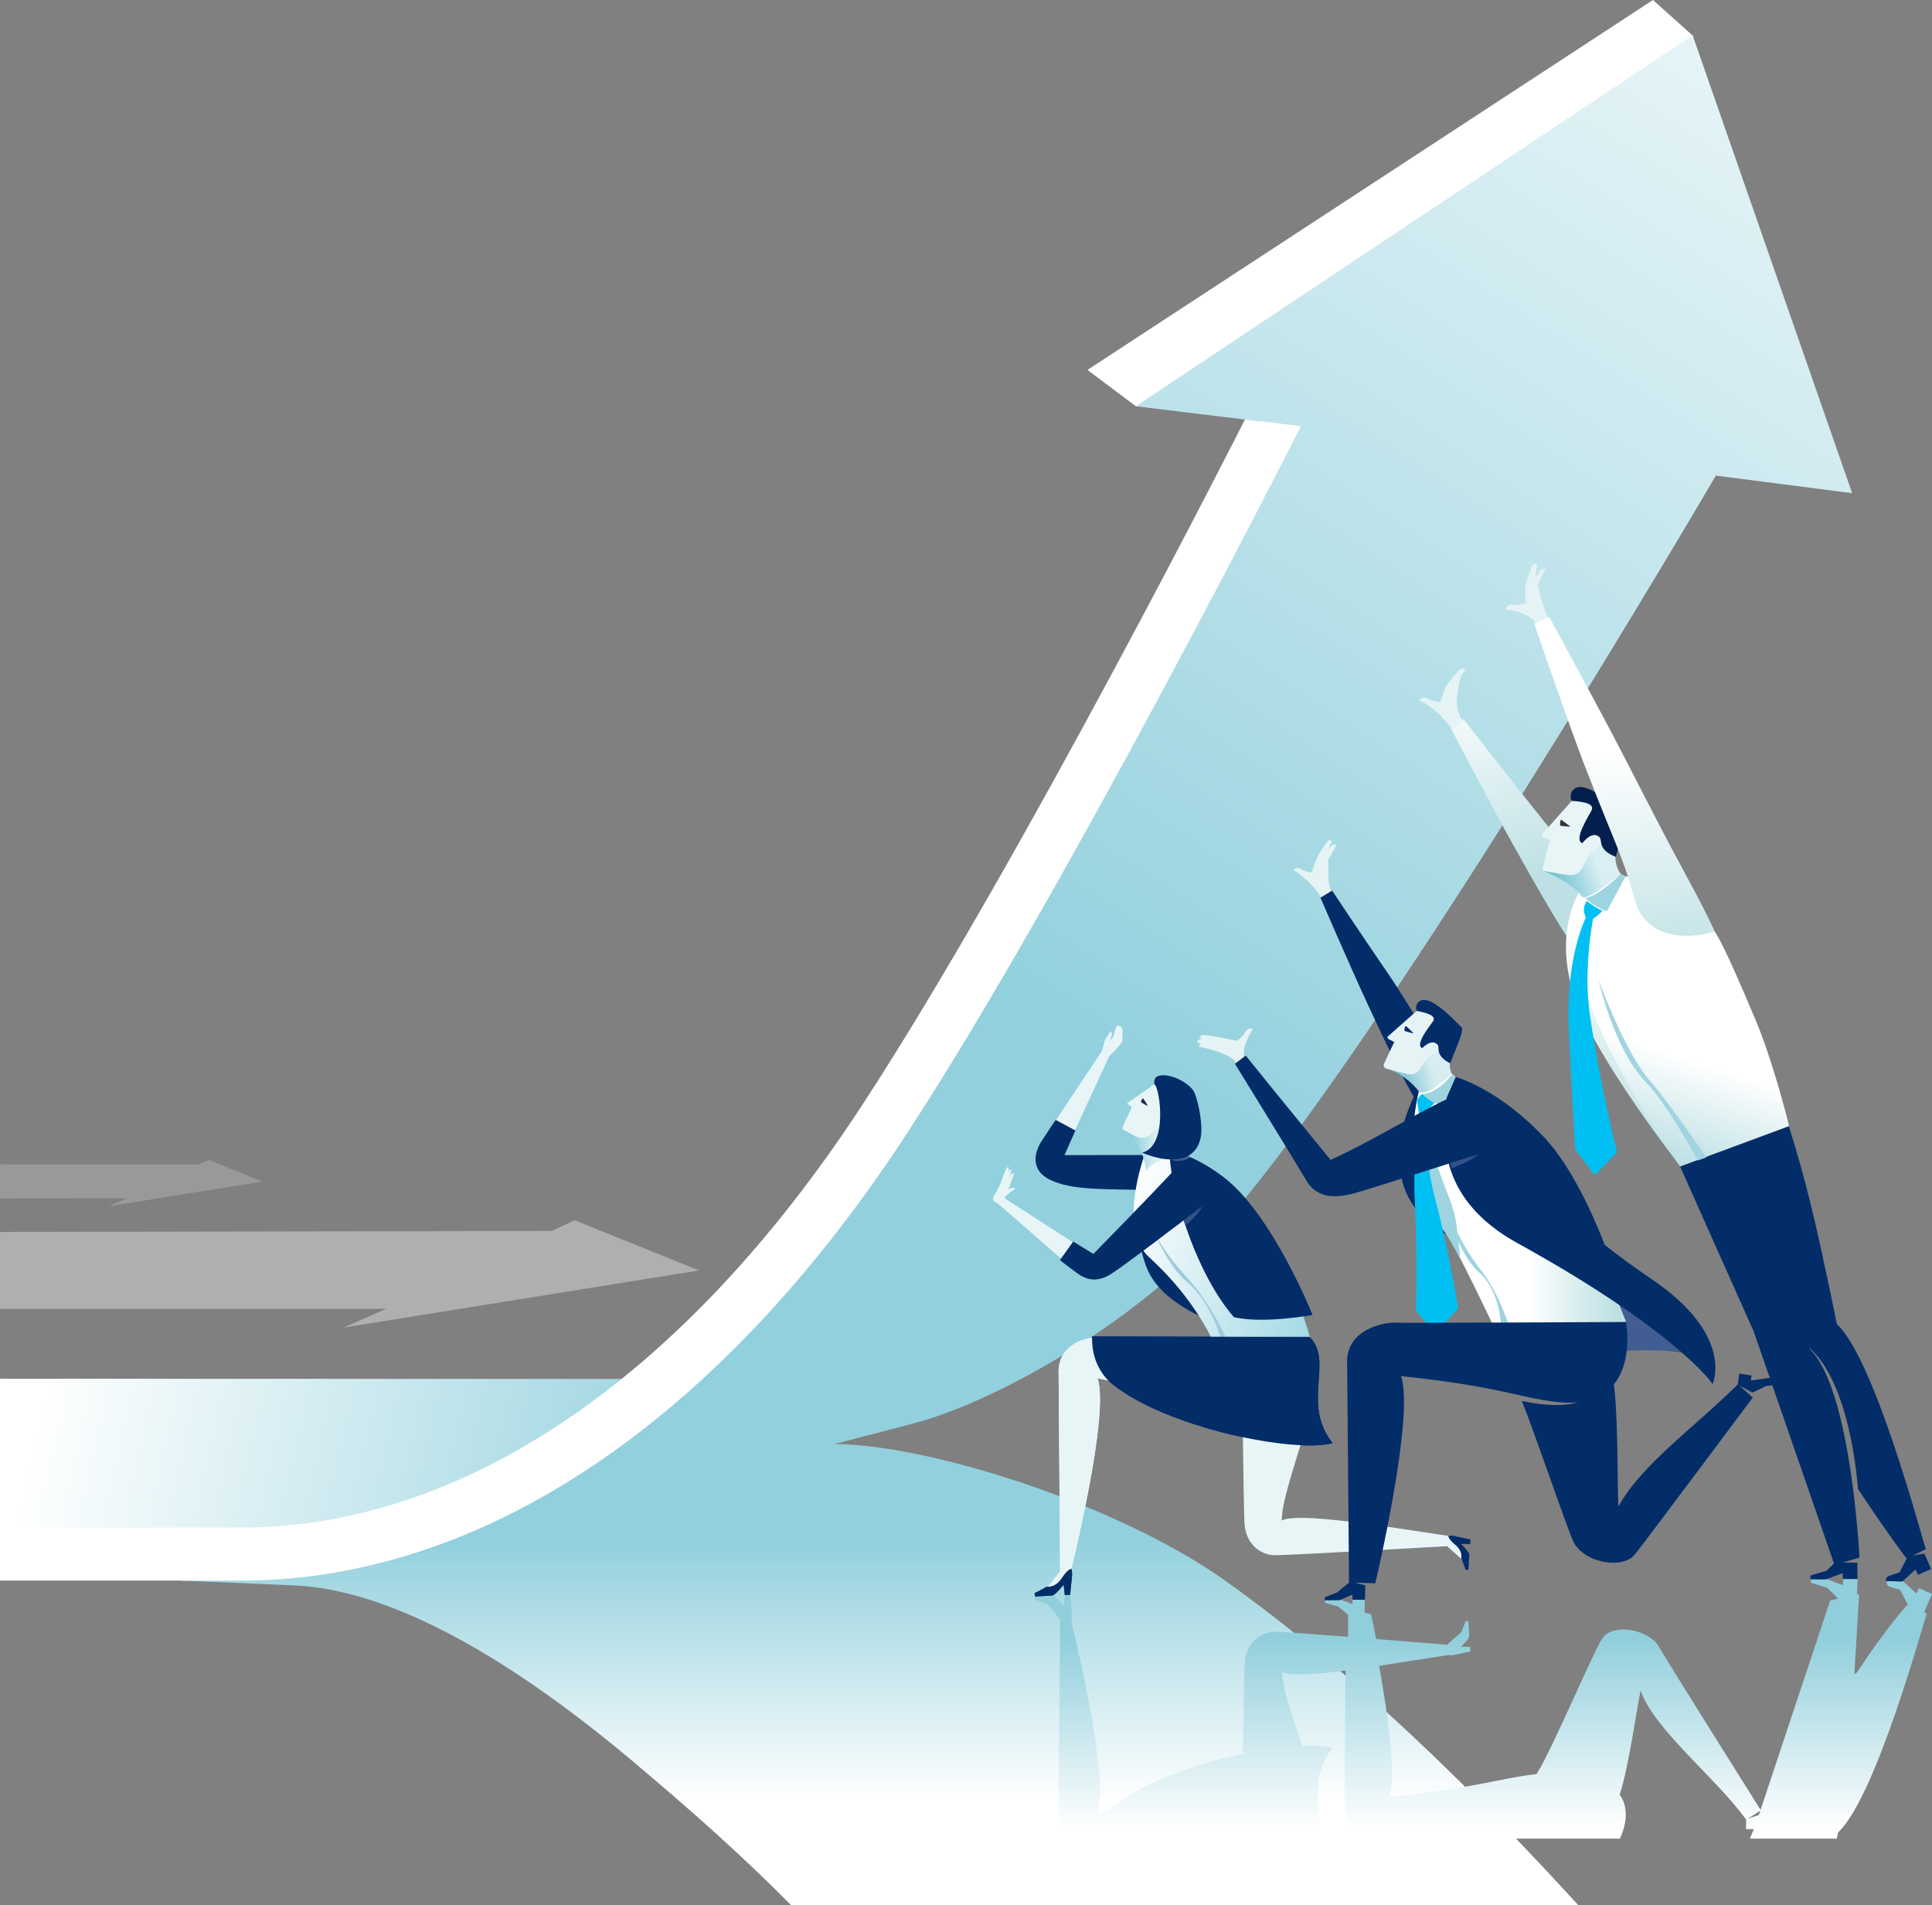 <?xml version="1.0" encoding="UTF-8" standalone="no"?>
<svg
   xmlns:dc="http://purl.org/dc/elements/1.1/"
   xmlns:cc="http://creativecommons.org/ns#"
   xmlns:rdf="http://www.w3.org/1999/02/22-rdf-syntax-ns#"
   xmlns:svg="http://www.w3.org/2000/svg"
   xmlns="http://www.w3.org/2000/svg"
   height="647.97"
   width="657.08"
   xml:space="preserve"
   viewBox="0 0 657.08 647.97"
   y="0px"
   x="0px"
   id="Layer_1"
   version="1.1"><rect x="0" y="0" width="657.08" height="647.97" fill="#808080" stroke="none"/><defs
   id="defs252" />
<style
   id="style2"
   type="text/css">
	.st0{fill:url(#SVGID_1_);}
	.st1{fill:url(#SVGID_2_);}
	.st2{fill:#032D68;}
	.st3{fill:#E8F5F7;}
	.st4{opacity:0.37;}
	.st5{fill:#FFFFFF;}
	.st6{fill:url(#SVGID_3_);}
	.st7{fill:url(#SVGID_4_);}
	.st8{fill:url(#SVGID_5_);}
	.st9{fill:#9FCCDC;}
	.st10{fill:url(#SVGID_6_);}
	.st11{fill:#232954;}
	.st12{fill:#E6F3F5;}
	.st13{fill:#415D91;}
	.st14{fill:url(#SVGID_7_);}
	.st15{fill:#9DD4DF;}
	.st16{fill:#00C0F3;}
	.st17{fill:url(#SVGID_8_);}
	.st18{opacity:0.78;fill:#415D91;}
	.st19{fill:url(#SVGID_9_);}
	.st20{fill:url(#SVGID_10_);}
	.st21{fill:url(#SVGID_11_);}
	.st22{fill:#A3D3E1;}
	.st23{fill:url(#SVGID_12_);}
	.st24{fill:#333441;}
	.st25{fill:#021F4D;}
	.st26{fill:url(#SVGID_13_);}
	.st27{opacity:0.2;}
</style>
<g
   transform="translate(0,-60.69)"
   id="g247">
	<linearGradient
   y2="584.405"
   x2="299.362"
   y1="673.458"
   x1="299.362"
   gradientUnits="userSpaceOnUse"
   id="SVGID_1_">
		<stop
   id="stop4"
   style="stop-color:#FFFFFF"
   offset="0" />
		<stop
   id="stop6"
   style="stop-color:#92D0DD"
   offset="1" />
	</linearGradient>
	<path
   style="fill:url(#SVGID_1_)"
   id="path9"
   d="M 269.1,708.66 H 536.81 C 503.07,671.74 462.34,630.93 417.14,598.58 378.09,570.63 307.92,549.5 278.33,551.99 c -18.87,1.59 -211.75,5.04 -211.75,5.04 l -4.67,41.29 c 0,0 5.16,0.07 38.42,1.58 30.21,1.37 69,21.36 114.04,59.09 22,18.45 39.08,33.84 54.73,49.67 z"
   class="st0" />
	<linearGradient
   y2="617.365"
   x2="504.479"
   y1="682.565"
   x1="504.479"
   gradientUnits="userSpaceOnUse"
   id="SVGID_2_">
		<stop
   id="stop11"
   style="stop-color:#FFFFFF"
   offset="0" />
		<stop
   id="stop13"
   style="stop-color:#90CEDB"
   offset="1" />
	</linearGradient>
	<path
   style="fill:url(#SVGID_2_)"
   id="path16"
   d="m 352.42,604.94 c 0.3,0.08 2.49,0.64 3.47,1.2 0.08,0 0.27,0.12 0.37,0.12 0.13,0.09 0.22,0.14 0.22,0.14 l 4.06,5.02 -0.51,67.27 c 0,0 -0.01,0 -0.01,0 -0.1,3.19 0.75,5.55 2.04,7.31 h 86.23 c 2.01,-8.36 -3.83,-19.93 4.93,-30.85 -2.39,-0.7 -5.96,-0.94 -10.29,-0.77 -2.99,-9.09 -6.73,-18.5 -6.88,-25.1 2.66,1.47 11.1,0.9 21.58,-0.45 l -0.39,45.73 c 0,0 0,0 -0.01,0 -0.41,7.23 5.07,10.26 8.52,11.44 h 85.18 c 1.01,-2.11 4,-9.39 -0.07,-14.96 3.1,-9.27 5.87,-29.93 7.13,-35.34 4.83,13.45 25.2,29.16 35.89,43.82 l -0.04,3.24 2.64,0.02 -1.35,3.22 h 29.58 c 0.14,-0.7 0.29,-1.39 0.43,-2.12 12.99,-12.08 29.18,-72.03 30.16,-74.33 0.04,-0.04 -0.76,-0.54 -0.91,-0.61 l 0.44,-0.97 2.25,-5.18 -4.41,-1.98 -0.85,1.81 -4.56,-4.14 -5.49,-0.14 c 0,0 -0.4,1.14 0.54,1.79 0.26,0.18 3.93,1.26 3.93,1.26 l 2.72,5.23 c -0.17,-0.07 -0.29,-0.11 -0.29,-0.11 0,0 -6.19,6.49 -16.93,22.67 -0.38,0.59 -1.09,1.25 -1.04,0.38 0.9,-14.62 1.6,-26.69 1.6,-26.69 l -0.73,0.16 0.2,-5.39 -4.84,-0.03 -0.15,2.2 -5.67,-2.13 -4.97,0.04 c 0,0 -0.78,1.2 0.34,1.45 0.31,0.08 4.87,1.45 4.87,1.45 l 2.93,2.86 0.88,0.92 -2.71,0.61 -23.67,71.2 c -1.93,-3.06 -31.94,-50.78 -34.75,-55.77 -2.92,-5.15 -15.26,-8.27 -19.21,-2.37 -2.62,3.9 -16.78,37.02 -21.49,44.72 l -0.76,1.27 c -11.25,1.12 -20.65,4.76 -50.08,7.83 2.55,-7.18 -0.61,-28.9 -3.44,-44.67 7.91,-1.2 16.18,-2.55 23.56,-3.65 0,0 1.1,0.19 2.35,-0.12 2.27,-0.55 5.12,-1.11 5.12,-1.11 l -0.1,-1.57 -3.07,0.01 c 0,0 2.85,-2.81 2.79,-3.7 -0.06,-0.89 -0.28,-4.9 -0.28,-4.9 0,0 -1.03,-0.54 -1.16,0.37 -0.04,0.26 -0.89,2.33 -1.28,3.22 l -4.82,4.28 c 0,0 -11.07,-0.9 -24.12,-1.94 -1.01,-5.12 -1.73,-8.43 -1.73,-8.43 l -2.2,-0.53 0.06,-4.42 -4.14,-0.01 -0.06,1.51 -4.2,-1.57 -4.96,0.2 c 0,0 -0.53,0.9 0.31,1.08 0.24,0.06 3.98,1.12 3.98,1.12 l 3.43,2.83 -0.06,7.46 c -11.29,-0.87 -22.32,-1.69 -24.8,-1.71 -4.34,-0.03 -10.01,3.29 -10.38,11.12 -0.18,3.78 -0.39,17.33 -0.56,30.35 -16.07,3.4 -33.99,9.71 -44.32,18 -0.53,0.43 -1.02,0.87 -1.48,1.33 -1.15,0.22 -2.34,0.45 -3.6,0.68 3.81,-11.57 -6.97,-56.73 -8.95,-64.79 0.01,0 0.02,0 0.02,0 0,0 0.37,-1.25 0.19,-2.73 -0.33,-2.68 -0.61,-6.62 -0.61,-6.62 l -1.83,0.08 -0.38,3.93 c 0,0 -2.86,-3.68 -3.9,-3.73 -1.03,-0.04 -5.7,0.25 -5.7,0.25 0,0 -0.79,1.15 0.25,1.43 z m 246.27,71.54 -0.5,1.49 -3.74,1.24 c 1.72,-1.06 3.66,-2.34 4.24,-2.73 z"
   class="st1" />
	<g
   id="g30">
		<g
   id="g20">
			<path
   style="fill:#032d68"
   id="path18"
   d="m 496.98,590.82 c 0.39,0.89 1.23,2.96 1.28,3.22 0.13,0.92 1.16,0.37 1.16,0.37 0,0 0.22,-4.01 0.28,-4.9 0.06,-0.89 -2.79,-3.7 -2.79,-3.7 l 3.07,0.01 0.1,-1.57 c 0,0 -2.85,-0.56 -5.12,-1.11 -1.25,-0.31 -2.35,-0.12 -2.35,-0.12 0,0 -0.2,0.95 2.23,2.96 2.61,2.2 2.2,4.09 2.14,4.84 z"
   class="st2" />
		</g>
		<g
   id="g28">
			<path
   style="fill:#e8f5f7"
   id="path22"
   d="m 353.4,602.07 c 0.26,-0.05 3.09,-1.87 3.09,-1.87 l 4.06,-5.02 -0.51,-67.27 c 0,0 -0.01,0 -0.01,0 -0.37,-11.3 11.37,-12.29 11.37,-12.29 l 71.1,0.55 c 0,0 4.17,27.33 -27.57,22.54 -12.03,-1.82 -14.6,-4.21 -41.62,-9.24 4.18,12.72 -9.25,66.02 -9.25,66.02 l -0.04,2.46 -0.95,4.99 -0.69,0.05 -0.49,-3.81 -4.46,3.59 -4.35,0.5 c 0,-0.02 -0.59,-1.03 0.32,-1.2 z"
   class="st3" />
			<path
   style="fill:#032d68"
   id="path24"
   d="m 445.33,515.33 c 8.49,8.2 -2.91,22.66 7.89,36.12 -12.34,3.61 -56.08,-4.93 -74.83,-19.98 -7.92,-6.35 -6.93,-16.27 -6.93,-16.27 0,0 62.06,0.19 73.87,0.13 z"
   class="st2" />
			<path
   style="fill:#032d68"
   id="path26"
   d="m 355.98,600.34 c -0.98,0.56 -3.26,1.82 -3.56,1.9 -1.05,0.28 -0.27,1.4 -0.27,1.4 0,0 4.67,-0.29 5.7,-0.33 1.04,-0.05 3.9,-3.73 3.9,-3.73 l 0.4,3.55 1.81,-0.09 c 0,0 0.28,-3.38 0.61,-6.06 0.19,-1.48 -0.19,-2.73 -0.19,-2.73 0,0 -1.12,-0.1 -3.13,2.96 -2.15,3.31 -4.4,3.1 -5.27,3.13 z"
   class="st2" />
		</g>
	</g>
	<g
   style="opacity:0.37"
   id="g34"
   class="st4">
		<polygon
   style="fill:#ffffff"
   id="polygon32"
   points="187.65,479.33 0,479.66 0,505.83 131.3,505.83 116.85,512.19 237.74,492.76 195.42,475.68 "
   class="st5" />
	</g>
	
		<linearGradient
   gradientTransform="matrix(0.995,-0.096,0.134,1.388,-68.33,-169.611)"
   y2="586.007"
   x2="226.292"
   y1="491.898"
   x1="21.927"
   gradientUnits="userSpaceOnUse"
   id="SVGID_3_">
		<stop
   id="stop36"
   style="stop-color:#FFFFFF"
   offset="0" />
		<stop
   id="stop38"
   style="stop-color:#92D0DD"
   offset="1" />
	</linearGradient>
	<path
   style="fill:url(#SVGID_3_)"
   id="path41"
   d="m 0,585.33 c 0,0 73.41,-0.17 106.5,-0.17 64.33,0 113.17,-55.5 113.17,-55.5 L 0,529.59 Z"
   class="st6" />
	<path
   style="fill:#ffffff"
   id="path43"
   d="m 280.43,461.87 c 68.43,-83.32 138.33,-235.84 148.16,-258.78 1.22,-2.84 -42.26,-4.22 -42.26,-4.22 L 369.84,186.5 562.18,60.69 l 13.48,12.07 27.83,145.5 -46.36,-5.98 c 0,0 -113.2,193.61 -168.64,255.86 -29.62,33.26 -74.24,67.52 -74.24,67.52 0,0 -112.6,34.8 -153.13,38.87 -5.92,0.35 59.17,-39.44 119.31,-112.66 z"
   class="st5" />
	
		<linearGradient
   gradientTransform="matrix(-0.995,0.096,0.096,0.995,43.722,26.88)"
   y2="423.302"
   x2="-288.464"
   y1="16.179"
   x1="-617.702"
   gradientUnits="userSpaceOnUse"
   id="SVGID_4_">
		<stop
   id="stop45"
   style="stop-color:#FFFFFF"
   offset="0" />
		<stop
   id="stop47"
   style="stop-color:#92D0DD"
   offset="1" />
	</linearGradient>
	<path
   style="fill:url(#SVGID_4_)"
   id="path50"
   d="m 134,591.04 c 0,0 69.93,-33.71 144.17,-124.37 76.76,-93.75 162.87,-261.16 162.87,-261.16 l -54.72,-6.65 189.34,-126.2 54.27,155.76 -46.36,-5.98 c 0,0 -113.2,193.61 -168.64,255.87 -29.62,33.26 -77.27,59.46 -104.24,66.48 C 203.66,572.66 134,591.04 134,591.04 Z"
   class="st7" />
	<path
   style="fill:#ffffff"
   id="path52"
   d="M 82,598.24 H 0 v -18.02 h 82 c 75.6,0 150.58,-50.97 211.12,-143.52 54.08,-82.68 129.51,-231.79 130.3,-233.36 l 19,2.31 c -0.8,1.58 -79.59,157.38 -134.22,240.9 C 244.21,544.38 163.88,598.24 82,598.24 Z"
   class="st5" />
	<g
   id="g58">
		<path
   style="fill:#e8f5f7"
   id="path54"
   d="m 363.25,450.16 14.08,-30.42 c 1.04,-0.62 3.48,-3.56 4.26,-4.69 0.28,-0.41 0.01,-2.04 0.26,-4.08 0.04,-0.39 -0.14,-0.45 -0.41,-0.36 0.11,-1.53 -0.68,-0.72 -0.68,-0.72 0,0 0.01,-0.11 0.03,-0.28 0.05,-0.17 -0.76,-0.2 -1.08,0.24 -0.32,0.45 -1.05,3.47 -1.05,3.47 l -1.45,1.57 c 0,0 0.25,-0.25 0.88,-1.94 0.35,-0.95 -0.4,-1.71 -0.46,-1.55 -0.55,1.11 -1.68,2.63 -1.79,2.96 -0.6,1.95 -0.98,3.62 -0.98,3.62 l -18.38,27.68 z"
   class="st3" />
		<path
   style="fill:#032d68"
   id="path56"
   d="m 365.75,445.16 -3.71,8.38 c 0,0 21.96,-0.04 31.79,-0.04 8.63,9.42 4.27,12.1 -1.17,11.98 -16.67,-0.5 -27.59,0.22 -35.38,-3.49 -7.54,-3.59 -4.99,-10.19 -3.12,-13.07 1.87,-2.88 4.22,-6.5 4.91,-7.34 z"
   class="st2" />
	</g>
	<path
   style="fill:#032d68"
   id="path60"
   d="m 425.83,514.42 c 0,0 -29.75,-6.03 -36,-23 -6.53,-17.71 -0.5,-34.5 -0.5,-34.5 z"
   class="st2" />
	
		<linearGradient
   gradientTransform="matrix(-0.933,-0.361,-0.361,0.933,933.749,344.075)"
   y2="324.392"
   x2="468.359"
   y1="324.392"
   x1="390.319"
   gradientUnits="userSpaceOnUse"
   id="SVGID_5_">
		<stop
   id="stop62"
   style="stop-color:#A0D8E4"
   offset="0" />
		<stop
   id="stop64"
   style="stop-color:#FFFFFF"
   offset="1" />
	</linearGradient>
	<path
   style="fill:url(#SVGID_5_)"
   id="path67"
   d="m 414.96,522.54 c 0,0 -5.29,-17.08 -24.12,-34.25 -10.88,-9.92 -1.57,-34.78 -1.57,-34.78 0,0 2.26,0.21 6.53,0.36 10.42,0.39 25.48,9.96 34.95,26.94 13.34,23.94 16.09,40.19 16.09,40.19 z"
   class="st8" />
	<path
   style="fill:#9fccdc"
   id="path69"
   d="m 415.66,517.48 c 0,0 -3.22,-13.59 -12.06,-20.88 -7.39,-6.09 -12.77,-20.94 -12.77,-20.94 0,0 2.88,8.77 12.26,18.8 9.39,10.05 14.76,23.13 14.76,23.13 z"
   class="st9" />
	<path
   style="fill:#032d68"
   id="path71"
   d="m 446.41,507.91 c 0,0 -13.58,-34 -30.08,-46.75 -5.94,-4.59 -13.41,-8.48 -18.4,-8.89 -0.95,7.1 6.99,39.4 21.73,56.39 10,2.34 26.75,-0.75 26.75,-0.75 z"
   class="st2" />
	
		<linearGradient
   gradientTransform="matrix(-0.873,-0.488,-0.488,0.873,1407.546,633.9)"
   y2="334.202"
   x2="975.399"
   y1="340.445"
   x1="986.749"
   gradientUnits="userSpaceOnUse"
   id="SVGID_6_">
		<stop
   id="stop73"
   style="stop-color:#5BB8CC"
   offset="0" />
		<stop
   id="stop75"
   style="stop-color:#A1D7E1"
   offset="0.558" />
		<stop
   id="stop77"
   style="stop-color:#DAEFF3"
   offset="1" />
	</linearGradient>
	<path
   style="fill:url(#SVGID_6_)"
   id="path80"
   d="m 398.66,454.5 1.42,-5.93 -2.53,-9.36 c 0,0 -4.27,4.5 -6.07,6.48 -1.65,1.8 -3.66,2.09 -4.68,1.62 -2.19,-1 -4.62,-2.31 -4.62,-2.31 0,0 6.68,4.01 7.6,14.09 2.3,-4.13 8.88,-4.59 8.88,-4.59 z"
   class="st10" />
	<path
   style="fill:#e8f5f7"
   id="path82"
   d="m 382.34,445.11 c 1.13,0.6 2.48,1.44 4.32,2.22 2.41,1.01 4.62,-0.71 4.62,-0.71 l 3.17,-3.08 c 0,0 0.86,-0.22 1.96,-0.76 0.45,-0.22 1.69,-1.42 0.23,-2.97 -2.16,-2.29 3.27,-7.77 3.27,-7.77 l -3.18,-2.76 -4.07,0.14 -9.3,6.45 c 0,0 0.12,0.32 0.75,0.72 0.63,0.4 0.79,0.8 0.79,0.8 0,0 -2.62,5.38 -2.94,6.17 -0.32,0.79 -0.29,1.19 0.38,1.55 z"
   class="st3" />
	<path
   style="fill:#232954"
   id="path84"
   d="m 388.22,434.9 c -0.31,0.48 -0.22,0.6 0.26,0.91 0.48,0.3 1.5,0.91 1.78,0.95 0.14,0.02 -0.19,-0.79 -1.36,-2.33 -0.34,-0.45 -0.35,-0.03 -0.68,0.47 z"
   class="st11" />
	<g
   id="g100">
		<g
   id="g90">
			<path
   style="fill:#e8f5f7"
   id="path86"
   d="m 499.58,589.98 -2.68,-4.16 3.03,-0.14 0.07,-1.33 -4.94,-1.16 c 0,0 -1.5,-0.2 -2.46,-0.15 -21.74,-3.23 -51.28,-8.21 -56.69,-5.21 0.31,-12.8 13.43,-38.35 9.08,-49.5 -3.29,-8.43 -22.61,-6.12 -22.61,-6.12 0,0 0.5,48.46 0.86,56.29 0.37,7.83 6.04,11.15 10.38,11.12 6.05,-0.04 58.52,-3.08 58.52,-3.08 l 4.82,4.28 c 0,0 1.21,2.75 1.25,3.01 0.14,0.92 1.17,0.37 1.17,0.37 z"
   class="st3" />
			<path
   style="fill:#032d68"
   id="path88"
   d="m 496.98,590.82 c 0.39,0.89 1.23,2.96 1.28,3.22 0.13,0.92 1.16,0.37 1.16,0.37 0,0 0.22,-4.01 0.28,-4.9 0.06,-0.89 -2.79,-3.7 -2.79,-3.7 l 3.07,0.01 0.1,-1.57 c 0,0 -2.85,-0.56 -5.12,-1.11 -1.25,-0.31 -2.35,-0.12 -2.35,-0.12 0,0 -0.2,0.95 2.23,2.96 2.61,2.2 2.2,4.09 2.14,4.84 z"
   class="st2" />
		</g>
		<g
   id="g98">
			<path
   style="fill:#e8f5f7"
   id="path92"
   d="m 353.4,602.07 c 0.26,-0.05 3.09,-1.87 3.09,-1.87 l 4.06,-5.02 -0.51,-67.27 c 0,0 -0.01,0 -0.01,0 -0.37,-11.3 11.37,-12.29 11.37,-12.29 l 71.1,0.55 c 0,0 4.17,27.33 -27.57,22.54 -12.03,-1.82 -14.6,-4.21 -41.62,-9.24 4.18,12.72 -9.25,66.02 -9.25,66.02 l -0.04,2.46 -0.95,4.99 -0.69,0.05 -0.49,-3.81 -4.46,3.59 -4.35,0.5 c 0,-0.02 -0.59,-1.03 0.32,-1.2 z"
   class="st3" />
			<path
   style="fill:#032d68"
   id="path94"
   d="m 445.33,515.33 c 8.49,8.2 -2.91,22.66 7.89,36.12 -12.34,3.61 -56.08,-4.93 -74.83,-19.98 -7.92,-6.35 -6.93,-16.27 -6.93,-16.27 0,0 62.06,0.19 73.87,0.13 z"
   class="st2" />
			<path
   style="fill:#032d68"
   id="path96"
   d="m 355.98,600.34 c -0.98,0.56 -3.26,1.82 -3.56,1.9 -1.05,0.28 -0.27,1.4 -0.27,1.4 0,0 4.67,-0.29 5.7,-0.33 1.04,-0.05 3.9,-3.73 3.9,-3.73 l 0.4,3.55 1.81,-0.09 c 0,0 0.28,-3.38 0.61,-6.06 0.19,-1.48 -0.19,-2.73 -0.19,-2.73 0,0 -1.12,-0.1 -3.13,2.96 -2.15,3.31 -4.4,3.1 -5.27,3.13 z"
   class="st2" />
		</g>
	</g>
	<g
   id="g162">
		<path
   style="fill:#e6f3f5"
   id="path102"
   d="m 407.71,416.66 c 6.92,1.42 10.21,3.13 11.5,4.21 1.65,1.37 2.79,2.38 2.79,2.38 l 3.42,-0.33 c 0,0 -2.29,-2.65 -2.4,-3.76 -0.31,-3.3 3.11,-8.57 3.11,-8.57 0,0 -1.64,-0.65 -2.51,0.96 -1.28,2.38 -3.12,3.06 -3.12,3.06 0,0 -3.27,-0.58 -4.91,-0.97 -1.65,-0.39 -5.32,-0.88 -5.88,-0.94 -1.27,-0.15 -1.7,0.56 -1.76,0.73 -0.06,0.17 1.03,0.42 1.03,0.42 0,0 -1.82,0.24 -1.86,1.33 0.58,0.12 0.95,0.28 1.4,0.38 -0.66,0.06 -0.81,1.1 -0.81,1.1 z"
   class="st12" />
		<path
   style="fill:#e6f3f5"
   id="path104"
   d="m 453.07,348.05 c -0.54,0.46 -1.34,1.74 -1.34,1.74 l 0.47,-1.39 c 0,0 0.95,-1.69 0.78,-1.76 -0.17,-0.07 -0.98,-0.56 -1.73,0.48 -0.33,0.45 -2.08,3 -2.91,4.48 -0.83,1.47 -2.26,5.81 -2.26,5.81 0,0 -2.26,-0.2 -3.72,-1.24 -1.19,-0.86 -2.48,0.37 -2.48,0.37 0,0 4.63,2.78 8.02,7.25 0.67,0.89 2.11,3.05 2.11,3.05 l 3.42,-1.79 -0.85,-1.62 c 0,0 -0.76,-2.28 -0.73,-4.13 0.02,-1.84 -0.14,-6.24 -0.14,-6.24 0,0 1.48,-2.58 2.81,-4.94 0,-0.02 -0.92,-0.53 -1.45,-0.07 z"
   class="st12" />
		<path
   style="fill:#032d68"
   id="path106"
   d="m 509.23,442.91 c 0,0 -4.96,-3.31 -8.5,-7.56 -9,-10.81 -20.94,-32.31 -28.27,-42.99 -7.34,-10.67 -19.4,-28.78 -19.4,-28.78 l -3.97,2.42 c 0,0 10,23.18 16.06,36.22 11.39,24.5 15.31,31.74 21.96,41.29 7.29,-11.9 22.12,-0.6 22.12,-0.6 z"
   class="st2" />
		<path
   style="fill:#032d68"
   id="path108"
   d="m 483.68,428.62 c 0,0 -12.37,18.35 -6.1,35.96 6.58,18.5 31.08,21.83 31.08,21.83 z"
   class="st2" />
		<path
   style="fill:#415d91"
   id="path110"
   d="m 580.6,523.14 c 0,0 -11.51,-6.51 -43.46,-1.1 -21.6,3.66 -42.03,-54.17 -42.03,-54.17 0,0 59.31,30.85 75.42,42.44 4.35,3.11 10.07,12.83 10.07,12.83 z"
   class="st13" />
		
			<linearGradient
   gradientTransform="matrix(-1,0,0,1,1609.164,0)"
   y2="468.771"
   x2="1089.034"
   y1="468.771"
   x1="1059.808"
   gradientUnits="userSpaceOnUse"
   id="SVGID_7_">
			<stop
   id="stop112"
   style="stop-color:#BDE0E4"
   offset="0" />
			<stop
   id="stop114"
   style="stop-color:#FFFFFF"
   offset="1" />
		</linearGradient>
		<path
   style="fill:url(#SVGID_7_)"
   id="path117"
   d="m 507.99,511.83 c 0,0 -10.65,-23.03 -23.33,-45.66 -7.67,-13.69 -2.05,-34.52 -2.05,-34.52 l 11.01,-5.94 0.36,0.28 c 0,0 0.41,0.41 1.12,1.05 7.68,3.61 23.06,10.59 32.92,28.8 13.9,25.69 25.06,54.49 25.06,54.49 z"
   class="st14" />
		<path
   style="fill:#9dd4df"
   id="path119"
   d="m 510.56,511.64 c 0,0 -0.44,-11.99 -7.29,-18 -7.44,-6.53 -10.2,-19.61 -10.2,-19.61 0,0 3.68,9.86 10.47,18.45 6.8,8.58 10.22,20.89 10.22,20.89 z"
   class="st15" />
		<path
   style="fill:#032d68"
   id="path121"
   d="m 561.72,495.72 c -5.75,-3.89 -11.04,-7.78 -15.92,-11.62 -3.87,-9.97 -11.02,-26.04 -20.1,-36.05 -16.16,-17.34 -30.72,-21.13 -30.72,-21.13 0,0 -6.56,10.57 -3.44,22.5 0.85,11.42 6.74,24.23 24.48,34.01 54.39,29.99 66.45,47.95 66.45,47.95 0,0 7.65,-16.46 -20.75,-35.66 z"
   class="st2" />
		<path
   style="fill:#9dd4df"
   id="path123"
   d="m 486.24,449.23 c -2.04,-7.7 0.34,20.52 0.34,20.52 0,0 2.97,7.81 4.55,9.76 1.9,2.36 4.39,7.32 5.57,9.55 0,0 -1.09,-10.79 -1.62,-13.56 -0.79,-4.08 -2.83,-9 -2.83,-9 l -3,-8.08 c 0,-0.01 -1.75,-4.42 -3.01,-9.19 z"
   class="st15" />
		<path
   style="fill:#00c0f3"
   id="path125"
   d="m 483.8,432.75 c 0,0 -1.41,0.69 -1.83,2.3 0.16,1.58 0.6,4.07 0.6,4.07 0,0 -2.09,16.65 -1.41,29.79 1,19.5 0.42,37.66 0.42,37.66 l 6.58,7.59 7.78,-8.47 c 0,0 -3.03,-19.16 -8.03,-38.03 -3.06,-11.56 -3.77,-28.19 -3.77,-28.19 0,0 2.72,-2.48 3.82,-3.71 -2.45,-1.22 -4.16,-3.01 -4.16,-3.01 z"
   class="st16" />
		<g
   id="g133">
			<path
   style="fill:#032d68"
   id="path127"
   d="m 542.01,519.19 c 0,0 3.96,-1.16 6.19,8.22 2.34,9.79 1.76,38.85 2.24,45.63 7.88,-14.37 25.87,-26.86 40.6,-41.55 2.19,1.85 5.07,4.51 5.07,4.51 0,0 -35.82,48 -40.05,53.31 -4.23,5.31 -17.61,2.89 -21.03,-4.5 -2.26,-4.88 -13.51,-38.1 -17.46,-47.65 36.34,7.51 24.44,-17.97 24.44,-17.97 z"
   class="st2" />
			<path
   style="fill:#032d68"
   id="path129"
   d="m 591,531.66 0.55,-3.81 4.16,0.63 -0.24,1.71 6.11,-0.85 5.36,0.93 c 0,0 0.46,1.15 -0.53,1.18 -0.28,0.02 -5.66,0.58 -5.66,0.58 l -4.65,2.26 z"
   class="st2" />
			<path
   style="fill:#032d68"
   id="path131"
   d="m 451.07,603.69 c 0.28,-0.06 3.66,-1.42 3.66,-1.42 l 4.08,-3.35 -0.64,-74.18 c 0,0 -0.01,0 -0.01,0 -0.68,-12.03 12.65,-14.37 16.27,-14.22 3.61,0.16 78.6,-0.23 78.6,-0.23 0,0 5.63,30.37 -23.34,27.23 -12.88,-1.4 -19.47,-5.3 -53.2,-8.82 4.77,13.44 -8.74,70.46 -8.74,70.46 l -6.87,-0.23 3.46,0.95 -0.13,4.89 -4.21,-0.04 -0.07,-1.73 -4.29,1.91 -4.89,0.04 c 0.01,0 -0.64,-1.06 0.32,-1.26 z"
   class="st2" />
		</g>
		<g
   id="g150">
			
				<linearGradient
   gradientTransform="matrix(-0.968,-0.252,-0.252,0.968,2320.179,-10.348)"
   y2="881.615"
   x2="1664.089"
   y1="889.144"
   x1="1677.777"
   gradientUnits="userSpaceOnUse"
   id="SVGID_8_">
				<stop
   id="stop135"
   style="stop-color:#5BB6CA"
   offset="0" />
				<stop
   id="stop137"
   style="stop-color:#9FD5DF"
   offset="0.558" />
				<stop
   id="stop139"
   style="stop-color:#D8EDF1"
   offset="1" />
			</linearGradient>
			<path
   style="fill:url(#SVGID_8_)"
   id="path142"
   d="m 493.7,425.77 c 0,0 -0.88,-1.8 -0.56,-3.53 0.38,-2.07 -4.26,-6.33 -4.26,-6.33 0,0 -3.6,3.87 -4.99,6.52 -1.28,2.43 -4.43,3.44 -5.68,3.22 -2.66,-0.47 -6.76,-1.59 -6.76,-1.59 0,0 6.24,1.59 11.22,7.9 3.19,1.99 11.03,-6.19 11.03,-6.19 z"
   class="st17" />
			<path
   style="fill:#e6f3f5"
   id="path144"
   d="m 471.49,424.11 c 2.25,0.67 5.55,1.55 7.58,1.9 2.9,0.5 4.16,-2.14 4.16,-2.14 l 2.93,-4.26 c 0,0 1.23,-0.22 2.35,-1.03 0.45,-0.33 1.6,-1.89 -0.31,-3.33 -2.82,-2.13 2.15,-9.22 2.15,-9.22 l -4.03,-2.46 -4.48,0.92 -9.91,8.76 c 0,0 -0.24,0.61 0.53,0.94 0.77,0.33 1.72,0.89 1.72,0.89 0,0 -3.51,7.35 -3.59,7.74 -0.08,0.39 0.08,1.04 0.9,1.29 z"
   class="st12" />
			<path
   style="fill:#032d68"
   id="path146"
   d="m 477.69,410.58 c -0.2,0.61 -0.06,0.71 0.55,0.9 0.61,0.19 2.78,0.88 2.38,0.47 -0.11,-0.12 -0.89,-0.89 -2.28,-2.18 -0.47,-0.42 -0.44,0.18 -0.65,0.81 z"
   class="st2" />
			<path
   style="fill:#032d68"
   id="path148"
   d="m 497.24,410.27 c -8.92,-9.36 -13.15,-11.02 -15.15,-8.42 -0.35,0.5 -0.72,1.76 -0.26,2.64 3.66,0.7 7.05,1.71 5.38,3.76 -0.4,0.7 -6.3,7.79 -3.5,8.9 0.91,-0.89 3.36,-3.04 5.16,-1.24 1.04,1.06 -1.11,3.58 4.34,6.42 1.73,-4.61 4.35,-10.05 4.03,-12.06 z"
   class="st2" />
		</g>
		<path
   style="fill:#9dd4df"
   id="path152"
   d="m 493.98,425.98 1.12,1 -4.24,9.61 c 0,0 -3.06,0.07 -7.07,-3.82 5.35,-0.26 10.19,-6.79 10.19,-6.79 z"
   class="st15" />
		<path
   style="opacity:0.78;fill:#415d91"
   id="path154"
   d="m 492.85,454.89 0.97,3.13 c 0,0 10.7,-4.13 9.67,-6.48 -1.02,-2.36 -10.64,3.35 -10.64,3.35 z"
   class="st18" />
		<g
   id="g160">
			<g
   id="g158">
				<path
   style="fill:#032d68"
   id="path156"
   d="m 513.23,449.86 c 0,0 -47.04,15.13 -52.18,16.53 -5.14,1.4 -12.64,2.78 -16.76,-4.22 -4.12,-7 -24.26,-39.65 -24.26,-39.65 0,0 1.11,-0.95 3.64,-2.84 12.96,16.12 21,25.81 28.87,35.49 18.14,-8.22 40.25,-22.98 48.78,-23.92 2.93,-1.06 11.91,18.61 11.91,18.61 z"
   class="st2" />
			</g>
		</g>
	</g>
	<g
   id="g229">
		<g
   id="g172">
			<path
   style="fill:#032d68"
   id="path164"
   d="m 571.45,457.51 24.97,55.94 27.5,79.46 8.5,-2.5 c 0,0 -2.85,-57.45 -16.86,-70.82 -6.92,-37.62 -4.21,-59.14 -7.37,-75.87 -13.05,-1.49 -36.74,13.79 -36.74,13.79 z"
   class="st2" />
			<path
   style="fill:#032d68"
   id="path166"
   d="m 654.5,589.08 2.27,5.22 -4.44,2 -0.85,-1.82 -4.52,4.1 -5.49,-0.2 c 0,0 -0.33,-0.92 0.62,-1.57 0.27,-0.18 3.98,-1.38 3.98,-1.38 l 2.8,-5.5 z"
   class="st2" />
			<path
   style="fill:#032d68"
   id="path168"
   d="m 571.4,457.4 c 0,0 24.54,28.82 42.94,60.94 10.71,8.01 15.98,29.8 17.58,48.75 10.82,16.3 16.39,23.49 16.39,23.49 0,0 4.43,-1.69 6.67,-3.08 -0.99,-2.31 -17.16,-64.34 -30.25,-76.5 -7.68,-37.48 -10.81,-49.57 -16.39,-67.49 -27,-8.99 -36.94,13.89 -36.94,13.89 z"
   class="st2" />
			<path
   style="fill:#032d68"
   id="path170"
   d="m 631.67,592.16 0.09,5.54 -4.96,0.01 -0.12,-2.01 -5.71,2.15 -5.01,-0.04 c 0,0 -0.78,-1.21 0.34,-1.47 0.31,-0.08 4.91,-1.46 4.91,-1.46 l 2.95,-2.88 z"
   class="st2" />
		</g>
		
			<linearGradient
   gradientTransform="matrix(-0.997,0.074,0.074,0.997,1585.606,6.418)"
   y2="198.483"
   x2="1085.512"
   y1="270.809"
   x1="1070.464"
   gradientUnits="userSpaceOnUse"
   id="SVGID_9_">
			<stop
   id="stop174"
   style="stop-color:#BDE0E4"
   offset="0" />
			<stop
   id="stop176"
   style="stop-color:#FFFFFF"
   offset="1" />
		</linearGradient>
		<path
   style="fill:url(#SVGID_9_)"
   id="path179"
   d="m 579.75,392.75 c 0,0 -1.09,-7.97 -18.52,-17.12 -14.51,-7.61 -29.72,-27.66 -38.96,-39.19 -9.24,-11.53 -24.49,-31.11 -24.49,-31.11 l -4.32,3.09 c 0,0 13.32,25.52 21.32,39.86 15.02,26.92 20.09,34.82 28.46,45.12 7.3,-14.16 36.51,-0.65 36.51,-0.65 z"
   class="st19" />
		<path
   style="fill:#e6f3f5"
   id="path181"
   d="m 496.4,292.25 0.74,-1.96 c 0,0 1.34,-1.84 1.16,-1.95 -0.19,-0.11 -1.06,-0.79 -2.08,0.32 -0.45,0.48 -2.85,3.22 -4.02,4.83 -1.17,1.6 -2.25,5.87 -2.25,5.87 0,0 -2.67,-0.04 -4.47,-1.13 -1.48,-0.9 -2.88,0.65 -2.88,0.65 0,0 4.28,1.61 8.64,6.56 0.87,0.99 2.75,3.12 2.75,3.12 l 3.68,-2.64 -0.98,-1.31 c 0,0 -1.09,-2.6 -1.22,-4.78 -0.12,-2.19 0.93,-7.58 0.93,-7.58 z"
   class="st12" />
		
			<linearGradient
   gradientTransform="matrix(-0.945,-0.328,-0.328,0.945,2599.529,326.153)"
   y2="723.781"
   x2="1905.347"
   y1="788.801"
   x1="1904.299"
   gradientUnits="userSpaceOnUse"
   id="SVGID_10_">
			<stop
   id="stop183"
   style="stop-color:#BDE0E4"
   offset="0" />
			<stop
   id="stop185"
   style="stop-color:#FFFFFF"
   offset="1" />
		</linearGradient>
		<path
   style="fill:url(#SVGID_10_)"
   id="path188"
   d="m 571.43,457.24 c 0,0 -29.09,-36.96 -36.09,-58.09 -7.51,-22.66 2.77,-36.93 2.77,-36.93 z"
   class="st20" />
		
			<linearGradient
   gradientTransform="matrix(-0.945,-0.328,-0.328,0.945,2599.529,326.153)"
   y2="753.484"
   x2="1888.965"
   y1="787.73"
   x1="1888.413"
   gradientUnits="userSpaceOnUse"
   id="SVGID_11_">
			<stop
   id="stop190"
   style="stop-color:#BDE0E4"
   offset="0" />
			<stop
   id="stop192"
   style="stop-color:#FFFFFF"
   offset="1" />
		</linearGradient>
		<path
   style="fill:url(#SVGID_11_)"
   id="path195"
   d="m 571.41,457.41 c 0,0 -24.12,-33.75 -32.5,-60.5 -5.39,-17.19 -1.32,-33.53 -1.32,-33.53 l 12.82,-5.42 h 0.83 l 1.58,0.76 c 0,0 18.06,1.09 30.26,18.66 3.34,4.81 9.93,20.65 13.83,29.79 6.25,14.67 11.58,36.5 11.58,36.5 z"
   class="st21" />
		<path
   style="fill:#a3d3e1"
   id="path197"
   d="m 577.45,455.34 c 0,0 -10.3,-18.98 -17.53,-26.42 -11.17,-11.5 -16.25,-35 -16.25,-35 0,0 8.83,24.26 17,33.75 8.16,9.49 19.67,26.67 19.67,26.67 z"
   class="st22" />
		<path
   style="fill:#00c0f3"
   id="path199"
   d="m 539.65,367.1 c 0,0 -0.9,1.41 -0.97,2.71 -0.03,1.56 0.7,2.92 0.7,2.92 0,0 -6.96,13.21 -5.83,38.06 0.74,16.23 2.17,40.83 2.17,40.83 l 6.63,8.74 7.62,-7.74 c 0,0 -5.5,-21.5 -9.25,-46.75 -2.32,-15.6 1.1,-32.74 1.1,-32.74 0,0 1.97,-1.2 3.16,-2.71 -2.85,-1.24 -5.33,-3.32 -5.33,-3.32 z"
   class="st16" />
		<g
   id="g216">
			
				<linearGradient
   gradientTransform="matrix(-0.99,-0.143,-0.143,0.99,3054.919,251.385)"
   y2="460.418"
   x2="2470.907"
   y1="469.185"
   x1="2486.847"
   gradientUnits="userSpaceOnUse"
   id="SVGID_12_">
				<stop
   id="stop201"
   style="stop-color:#5BB8CC"
   offset="0" />
				<stop
   id="stop203"
   style="stop-color:#A1D7E1"
   offset="0.558" />
				<stop
   id="stop205"
   style="stop-color:#DAEFF3"
   offset="1" />
			</linearGradient>
			<path
   style="fill:url(#SVGID_12_)"
   id="path208"
   d="m 551.21,357.87 c 0,0 -1.99,-2.45 -1.76,-5.88 0.25,-3.75 -5.57,-6.72 -5.57,-6.72 0,0 -3.63,4.97 -4.9,8.23 -1.17,2.98 -4.61,4.59 -6.05,4.51 -3.07,-0.17 -8.22,-1.23 -8.22,-1.23 0,0 9.23,3.37 13.43,8.9 1.72,1.62 13.07,-7.81 13.07,-7.81 z"
   class="st23" />
			<path
   style="fill:#e8f5f7"
   id="path210"
   d="m 525.11,356.9 c 2.77,0.45 6.51,1.28 8.85,1.4 3.34,0.18 4.46,-3.05 4.46,-3.05 l 2.82,-5.32 c 0,0 1.36,-0.42 2.54,-1.51 0.47,-0.45 1.59,-2.41 -0.75,-3.81 -3.45,-2.07 1.35,-10.96 1.35,-10.96 l -4.85,-2.28 -4.97,1.68 -10.19,11.5 c 0,0 -0.2,0.74 0.71,1.01 0.9,0.27 2.04,0.79 2.04,0.79 0,0 -2.48,9.54 -2.52,9.99 -0.03,0.49 0.13,0.5 0.51,0.56 z"
   class="st3" />
			<path
   style="fill:#333441"
   id="path212"
   d="m 530.59,340.67 c -0.16,0.72 0.01,0.83 0.73,0.96 0.71,0.13 1.79,0.08 2.75,0.21 0.18,0.02 -1.12,-0.9 -2.85,-2.2 -0.58,-0.43 -0.48,0.27 -0.63,1.03 z"
   class="st24" />
			<path
   style="fill:#021f4d"
   id="path214"
   d="m 552.69,337.58 c -11.2,-9.57 -16.19,-10.9 -18.13,-7.62 -0.35,0.62 -0.62,2.15 0.01,3.1 4.23,0.31 8.19,1 6.54,3.59 -0.37,0.86 -6.23,9.89 -2.93,10.78 0.93,-1.17 3.45,-3.98 5.7,-2.15 1.3,1.08 -0.84,4.3 5.67,6.82 1.4,-5.58 3.74,-12.24 3.14,-14.52 z"
   class="st25" />
		</g>
		<path
   style="fill:#9dd4df"
   id="path218"
   d="m 551.16,357.85 1.72,0.88 -6.36,11.85 c 0,0 -2.97,-0.68 -7.35,-4.36 5.74,-1.52 11.99,-8.37 11.99,-8.37 z"
   class="st15" />
		<path
   style="fill:#e6f3f5"
   id="path220"
   d="m 523.95,254.58 c -0.48,0.68 -1.58,2.26 -1.58,2.26 l -0.02,-2.1 c 0,0 0.58,-2.2 0.37,-2.24 -0.22,-0.03 -1.28,-0.35 -1.82,1.05 -0.24,0.61 -1.48,4.03 -1.98,5.96 -0.51,1.92 0.04,6.28 0.04,6.28 0,0 -2.5,0.93 -4.58,0.57 -1.7,-0.3 -2.44,1.65 -2.44,1.65 0,0 4.11,-0.2 8.97,3.01 1.09,0.72 1.91,3.02 1.91,3.02 l 3.83,-2.71 c 0,0 -1.82,-4.62 -2.47,-6.87 -0.6,-2.08 -1.14,-4.9 -1.14,-4.9 0,0 1.12,-2.42 2.59,-5.36 -0.01,0.01 -1.2,-0.3 -1.68,0.38 z"
   class="st12" />
		
			<linearGradient
   gradientTransform="matrix(-0.993,-0.116,-0.116,0.993,1645.59,-7.64)"
   y2="448.246"
   x2="1048.914"
   y1="524.375"
   x1="1033.075"
   gradientUnits="userSpaceOnUse"
   id="SVGID_13_">
			<stop
   id="stop222"
   style="stop-color:#BDE0E4"
   offset="0" />
			<stop
   id="stop224"
   style="stop-color:#FFFFFF"
   offset="1" />
		</linearGradient>
		<path
   style="fill:url(#SVGID_13_)"
   id="path227"
   d="m 583.17,377.46 c 0,0 -1.97,-4.81 -10.68,-20.85 -9.11,-16.76 -17.28,-33.26 -24.17,-46.33 -6.89,-13.07 -21.39,-39.72 -21.39,-39.72 l -5.1,2.33 c 0,0 11.02,32.27 16.89,47.59 10.72,27.93 12.64,29.49 17.92,48.32 6.75,15.49 26.53,8.66 26.53,8.66 z"
   class="st26" />
	</g>
	<g
   style="opacity:0.2"
   id="g233"
   class="st27">
		<polygon
   style="fill:#ffffff"
   id="polygon231"
   points="67.55,456.73 0,456.66 0,468.25 43.13,468.21 36.87,470.96 89.24,462.54 70.91,455.15 "
   class="st5" />
	</g>
	<path
   style="fill:#415d91"
   id="path235"
   d="m 397.52,454.35 c 0,0 1.91,2.7 7.44,-0.05 -0.28,-0.15 -1.31,-0.53 -1.31,-0.53 z"
   class="st13" />
	<path
   style="fill:#032d68"
   id="path237"
   d="m 406.25,432.33 c -1.42,-3.39 -9.08,-7.25 -12.71,-5.54 -0.96,0.46 -1.14,1.87 -0.85,2.74 1.71,1.05 4.73,20.97 -4.27,23.17 8.5,3.62 18.71,3.99 20.08,-6 0.43,-3.53 -0.63,-10.49 -2.25,-14.37 z"
   class="st2" />
	<path
   style="opacity:0.78;fill:#415d91"
   id="path239"
   d="m 402.31,475.1 0.88,2.45 c 0,0 6.28,-5.43 5.38,-7.01 -0.89,-1.58 -6.26,4.56 -6.26,4.56 z"
   class="st18" />
	<g
   id="g245">
		<path
   style="fill:#e8f5f7"
   id="path241"
   d="m 369.55,486.16 -27.98,-17.99 c 0.33,-0.87 2.24,-2.21 3.66,-3.09 -0.12,-0.5 -0.54,-0.69 -2.3,0.06 0.74,-1.43 0.61,-1.86 1.95,-5.24 -0.19,-0.33 -0.77,-0.19 -0.94,0.07 -0.09,0.13 -0.33,0.59 -0.51,0.97 0.2,-0.73 0.58,-2.42 0.58,-2.42 0,0 -0.62,-0.5 -1.09,0.84 0.08,-0.57 0.1,-1.22 0.16,-1.66 0.02,-0.18 -0.67,-0.06 -0.91,0.43 -0.23,0.5 -1.78,4.83 -1.78,4.83 0,0 -1.36,3.01 -2,3.84 -0.64,0.84 -1.37,2.25 0.93,3.18 l 25.21,21.92 z"
   class="st3" />
		<path
   style="fill:#032d68"
   id="path243"
   d="m 365.01,482.93 6.84,4.22 c 0,0 17.87,-18.18 27.31,-28.32 6.03,-4.35 18.54,-0.59 12.67,9.83 -14.9,11.34 -28.46,21.7 -33.75,25.17 -5.29,3.46 -9.13,1.89 -12.12,-0.41 -2.99,-2.3 -4.68,-3.44 -5.46,-4.21 z"
   class="st2" />
	</g>
</g>
</svg>